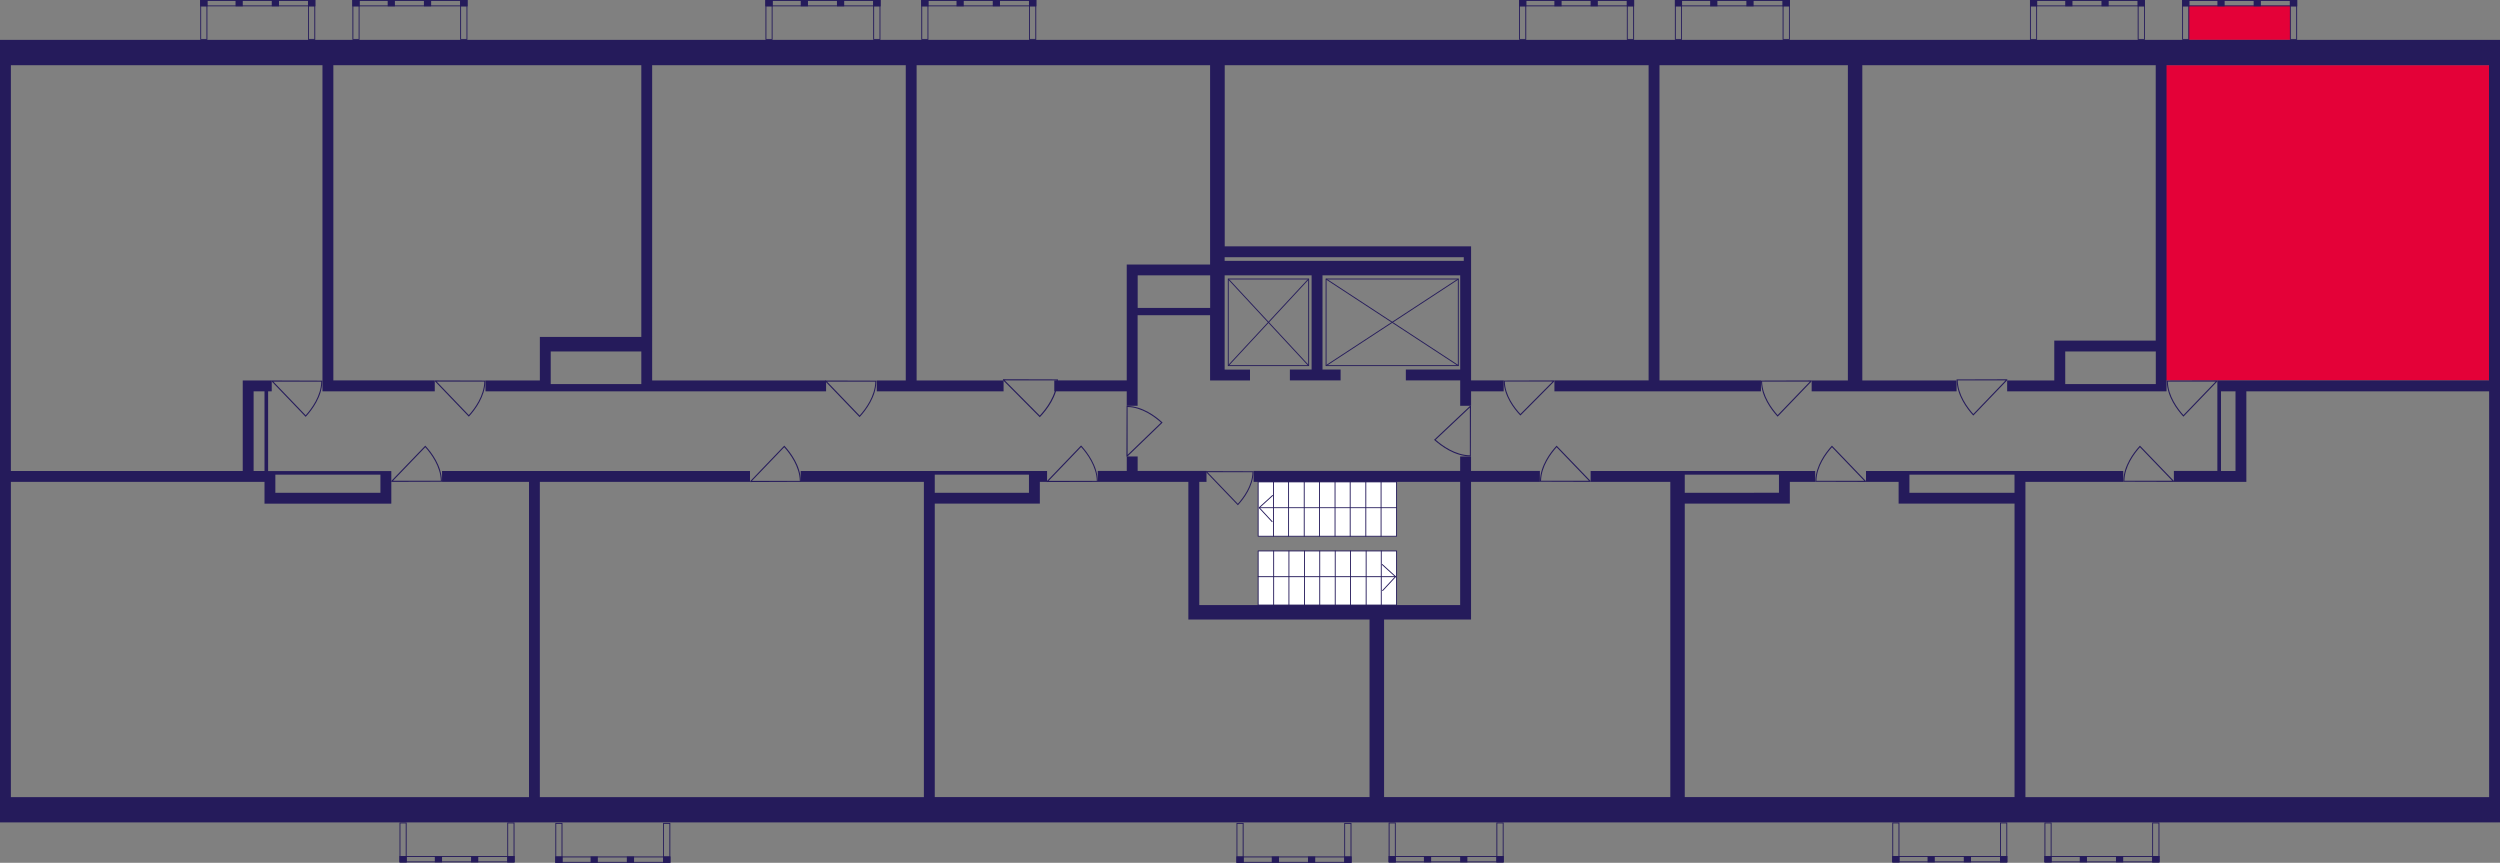 <?xml version="1.0" encoding="utf-8"?>
<!-- Generator: Adobe Illustrator 24.3.0, SVG Export Plug-In . SVG Version: 6.00 Build 0)  -->
<svg version="1.1" id="Слой_6" xmlns="http://www.w3.org/2000/svg" xmlns:xlink="http://www.w3.org/1999/xlink" x="0px" y="0px"
	 viewBox="0 0 650 224.32" style="enable-background:new 0 0 650 224.32;" xml:space="preserve">
<rect x="0" y="0" width="650" height="224.32" fill="#808080" stroke="none"/>
<rect x="569.02" y="1.49" style="fill:#E40138;" width="26.46" height="8.87"/>
<path style="fill:#E40138;" d="M561.45,98.91c16.33,0,32.66,0,48.99,0c2.2,0,4.4,0,6.59,0c10.36,0,20.72,0,31.09,0
	c0-27.32,0-54.64,0-81.96h-86.67c0,19.47,0,38.94,0,58.41c0,2.2,0,4.4,0,6.59C561.45,87.61,561.45,93.26,561.45,98.91z"/>
<g>
	
		<rect x="80.07" y="0" transform="matrix(-1 -2.656195e-07 2.656195e-07 -1 162.029 1.643)" style="fill:#251B5B;" width="1.88" height="1.64"/>
	
		<rect x="52.08" y="0" transform="matrix(-1 -2.703069e-07 2.703069e-07 -1 106.017 1.643)" style="fill:#251B5B;" width="1.85" height="1.64"/>
	
		<rect x="61.23" y="0" transform="matrix(-1 -2.656245e-07 2.656245e-07 -1 124.348 1.643)" style="fill:#251B5B;" width="1.88" height="1.64"/>
	
		<rect x="70.65" y="0" transform="matrix(-1 -2.656205e-07 2.656205e-07 -1 143.188 1.643)" style="fill:#251B5B;" width="1.88" height="1.64"/>
	<g>
		<path style="fill:#251B5B;" d="M81.72,0.24v9.89h-1.41V0.24H81.72 M81.96,0h-1.88v10.36h1.88V0L81.96,0z"/>
	</g>
	<g>
		<path style="fill:#251B5B;" d="M53.68,0.24l0,9.89H52.3l0-9.89H53.68 M53.92,0h-1.85l0,10.36h1.85L53.92,0L53.92,0z"/>
	</g>
	<g>
		<path style="fill:#251B5B;" d="M81.72,0.24v1.17h-29.4V0.24H81.72 M81.96,0H52.08v1.64h29.87V0L81.96,0z"/>
	</g>
</g>
<g>
	
		<rect x="119.64" y="0" transform="matrix(-1 -2.656195e-07 2.656195e-07 -1 241.159 1.643)" style="fill:#251B5B;" width="1.88" height="1.64"/>
	
		<rect x="91.65" y="0" transform="matrix(-1 -2.703069e-07 2.703069e-07 -1 185.147 1.643)" style="fill:#251B5B;" width="1.85" height="1.64"/>
	
		<rect x="100.8" y="0" transform="matrix(-1 -2.656245e-07 2.656245e-07 -1 203.478 1.643)" style="fill:#251B5B;" width="1.88" height="1.64"/>
	
		<rect x="110.22" y="0" transform="matrix(-1 -2.656205e-07 2.656205e-07 -1 222.319 1.643)" style="fill:#251B5B;" width="1.88" height="1.64"/>
	<g>
		<path style="fill:#251B5B;" d="M121.29,0.24v9.89h-1.41l0-9.89H121.29 M121.52,0h-1.88l0,10.36h1.88V0L121.52,0z"/>
	</g>
	<g>
		<path style="fill:#251B5B;" d="M93.25,0.24v9.89h-1.38l0-9.89H93.25 M93.48,0h-1.85l0,10.36h1.85V0L93.48,0z"/>
	</g>
	<g>
		<path style="fill:#251B5B;" d="M121.29,0.24v1.17h-29.4V0.24H121.29 M121.52,0H91.65v1.64h29.87V0L121.52,0z"/>
	</g>
</g>
<g>
	
		<rect x="227.03" y="0" transform="matrix(-1 -2.656195e-07 2.656195e-07 -1 455.942 1.643)" style="fill:#251B5B;" width="1.88" height="1.64"/>
	
		<rect x="199.04" y="0" transform="matrix(-1 -2.703069e-07 2.703069e-07 -1 399.93 1.643)" style="fill:#251B5B;" width="1.85" height="1.64"/>
	
		<rect x="208.19" y="0" transform="matrix(-1 -2.656245e-07 2.656245e-07 -1 418.261 1.643)" style="fill:#251B5B;" width="1.88" height="1.64"/>
	
		<rect x="217.61" y="0" transform="matrix(-1 -2.656205e-07 2.656205e-07 -1 437.101 1.643)" style="fill:#251B5B;" width="1.88" height="1.64"/>
	<g>
		<path style="fill:#251B5B;" d="M228.68,0.24v9.89h-1.41V0.24H228.68 M228.91,0h-1.88v10.36h1.88V0L228.91,0z"/>
	</g>
	<g>
		<path style="fill:#251B5B;" d="M200.64,0.24v9.89h-1.38V0.24H200.64 M200.87,0h-1.85v10.36h1.85L200.87,0L200.87,0z"/>
	</g>
	<g>
		<path style="fill:#251B5B;" d="M228.68,0.24v1.17h-29.4V0.24H228.68 M228.91,0h-29.87v1.64h29.87V0L228.91,0z"/>
	</g>
</g>
<g>
	
		<rect x="267.54" y="0" transform="matrix(-1 -2.656195e-07 2.656195e-07 -1 536.957 1.643)" style="fill:#251B5B;" width="1.88" height="1.64"/>
	
		<rect x="239.55" y="0" transform="matrix(-1 -2.703069e-07 2.703069e-07 -1 480.944 1.643)" style="fill:#251B5B;" width="1.85" height="1.64"/>
	
		<rect x="248.7" y="0" transform="matrix(-1 -2.656245e-07 2.656245e-07 -1 499.275 1.643)" style="fill:#251B5B;" width="1.88" height="1.64"/>
	
		<rect x="258.12" y="0" transform="matrix(-1 -2.656205e-07 2.656205e-07 -1 518.116 1.643)" style="fill:#251B5B;" width="1.88" height="1.64"/>
	<g>
		<path style="fill:#251B5B;" d="M269.18,0.24v9.89h-1.41V0.24H269.18 M269.42,0h-1.88v10.36h1.88V0L269.42,0z"/>
	</g>
	<g>
		<path style="fill:#251B5B;" d="M241.15,0.24v9.89h-1.38V0.24H241.15 M241.38,0h-1.85l0,10.36h1.85L241.38,0L241.38,0z"/>
	</g>
	<g>
		<path style="fill:#251B5B;" d="M269.18,0.24v1.17h-29.4V0.24H269.18 M269.42,0h-29.87v1.64h29.87V0L269.42,0z"/>
	</g>
</g>
<g>
	
		<rect x="422.97" y="0" transform="matrix(-1 -2.656195e-07 2.656195e-07 -1 847.826 1.643)" style="fill:#251B5B;" width="1.88" height="1.64"/>
	
		<rect x="394.98" y="0" transform="matrix(-1 -2.703069e-07 2.703069e-07 -1 791.814 1.643)" style="fill:#251B5B;" width="1.85" height="1.64"/>
	
		<rect x="404.13" y="0" transform="matrix(-1 -2.656245e-07 2.656245e-07 -1 810.145 1.643)" style="fill:#251B5B;" width="1.88" height="1.64"/>
	
		<rect x="413.55" y="0" transform="matrix(-1 -2.656205e-07 2.656205e-07 -1 828.985 1.643)" style="fill:#251B5B;" width="1.88" height="1.64"/>
	<g>
		<path style="fill:#251B5B;" d="M424.62,0.24v9.89h-1.41V0.24H424.62 M424.86,0h-1.88v10.36h1.88V0L424.86,0z"/>
	</g>
	<g>
		<path style="fill:#251B5B;" d="M396.58,0.24v9.89h-1.38V0.24H396.58 M396.82,0h-1.85v10.36h1.85V0L396.82,0z"/>
	</g>
	<g>
		<path style="fill:#251B5B;" d="M424.62,0.24v1.17h-29.4V0.24H424.62 M424.86,0h-29.87v1.64h29.87V0L424.86,0z"/>
	</g>
</g>
<g>
	
		<rect x="463.48" y="0" transform="matrix(-1 -2.656195e-07 2.656195e-07 -1 928.841 1.643)" style="fill:#251B5B;" width="1.88" height="1.64"/>
	
		<rect x="435.49" y="0" transform="matrix(-1 -2.703069e-07 2.703069e-07 -1 872.828 1.643)" style="fill:#251B5B;" width="1.85" height="1.64"/>
	
		<rect x="444.64" y="0" transform="matrix(-1 -2.656245e-07 2.656245e-07 -1 891.159 1.643)" style="fill:#251B5B;" width="1.88" height="1.64"/>
	
		<rect x="454.06" y="0" transform="matrix(-1 -2.656205e-07 2.656205e-07 -1 910 1.643)" style="fill:#251B5B;" width="1.88" height="1.64"/>
	<g>
		<path style="fill:#251B5B;" d="M465.13,0.24l0,9.89h-1.41V0.24H465.13 M465.36,0h-1.88v10.36h1.88L465.36,0L465.36,0z"/>
	</g>
	<g>
		<path style="fill:#251B5B;" d="M437.09,0.24v9.89h-1.38V0.24H437.09 M437.32,0h-1.85v10.36h1.85V0L437.32,0z"/>
	</g>
	<g>
		<path style="fill:#251B5B;" d="M465.13,0.24v1.17h-29.4V0.24H465.13 M465.36,0h-29.87v1.64h29.87V0L465.36,0z"/>
	</g>
</g>
<g>
	
		<rect x="555.8" y="0" transform="matrix(-1 -2.656195e-07 2.656195e-07 -1 1113.478 1.643)" style="fill:#251B5B;" width="1.88" height="1.64"/>
	
		<rect x="527.81" y="0" transform="matrix(-1 -2.703069e-07 2.703069e-07 -1 1057.466 1.643)" style="fill:#251B5B;" width="1.85" height="1.64"/>
	
		<rect x="536.96" y="0" transform="matrix(-1 -2.656245e-07 2.656245e-07 -1 1075.797 1.643)" style="fill:#251B5B;" width="1.88" height="1.64"/>
	
		<rect x="546.38" y="0" transform="matrix(-1 -2.656205e-07 2.656205e-07 -1 1094.638 1.643)" style="fill:#251B5B;" width="1.88" height="1.64"/>
	<g>
		<path style="fill:#251B5B;" d="M557.45,0.24v9.89h-1.41V0.24H557.45 M557.68,0h-1.88v10.36h1.88V0L557.68,0z"/>
	</g>
	<g>
		<path style="fill:#251B5B;" d="M529.41,0.24v9.89h-1.38V0.24H529.41 M529.64,0h-1.85v10.36h1.85V0L529.64,0z"/>
	</g>
	<g>
		<path style="fill:#251B5B;" d="M557.45,0.24v1.17h-29.4V0.24H557.45 M557.68,0h-29.87v1.64h29.87V0L557.68,0z"/>
	</g>
</g>
<g>
	
		<rect x="595.36" y="0" transform="matrix(-1 -2.656195e-07 2.656195e-07 -1 1192.609 1.643)" style="fill:#251B5B;" width="1.88" height="1.64"/>
	
		<rect x="567.37" y="0" transform="matrix(-1 -2.703069e-07 2.703069e-07 -1 1136.596 1.643)" style="fill:#251B5B;" width="1.85" height="1.64"/>
	
		<rect x="576.52" y="0" transform="matrix(-1 -2.656245e-07 2.656245e-07 -1 1154.928 1.643)" style="fill:#251B5B;" width="1.88" height="1.64"/>
	
		<rect x="585.94" y="0" transform="matrix(-1 -2.656205e-07 2.656205e-07 -1 1173.768 1.643)" style="fill:#251B5B;" width="1.88" height="1.64"/>
	<g>
		<path style="fill:#251B5B;" d="M597.01,0.24v9.89h-1.41V0.24H597.01 M597.25,0h-1.88v10.36h1.88V0L597.25,0z"/>
	</g>
	<g>
		<path style="fill:#251B5B;" d="M568.97,0.24v9.89h-1.38V0.24H568.97 M569.21,0h-1.85v10.36h1.85V0L569.21,0z"/>
	</g>
	<g>
		<path style="fill:#251B5B;" d="M597.01,0.24v1.17h-29.4V0.24H597.01 M597.25,0h-29.87v1.64h29.87V0L597.25,0z"/>
	</g>
</g>
<g>
	
		<rect x="559.57" y="222.56" transform="matrix(-1 2.656205e-07 -2.656205e-07 -1 1121.014 446.762)" style="fill:#251B5B;" width="1.88" height="1.64"/>
	
		<rect x="531.58" y="222.56" transform="matrix(-1 2.703079e-07 -2.703079e-07 -1 1065.002 446.762)" style="fill:#251B5B;" width="1.85" height="1.64"/>
	
		<rect x="540.72" y="222.56" transform="matrix(-1 2.656245e-07 -2.656245e-07 -1 1083.333 446.762)" style="fill:#251B5B;" width="1.88" height="1.64"/>
	
		<rect x="550.14" y="222.56" transform="matrix(-1 2.656214e-07 -2.656214e-07 -1 1102.174 446.762)" style="fill:#251B5B;" width="1.88" height="1.64"/>
	<g>
		<path style="fill:#251B5B;" d="M561.21,214.08v9.89h-1.41v-9.89H561.21 M561.45,213.84h-1.88v10.36h1.88V213.84L561.45,213.84z"/>
	</g>
	<g>
		<path style="fill:#251B5B;" d="M533.18,214.08v9.89h-1.38v-9.89H533.18 M533.41,213.84h-1.85v10.36h1.85V213.84L533.41,213.84z"/>
	</g>
	<g>
		<path style="fill:#251B5B;" d="M561.21,222.8v1.17l-29.4,0v-1.17H561.21 M561.45,222.56h-29.87v1.64l29.87,0V222.56L561.45,222.56
			z"/>
	</g>
</g>
<g>
	
		<rect x="520" y="222.56" transform="matrix(-1 2.656205e-07 -2.656205e-07 -1 1041.884 446.762)" style="fill:#251B5B;" width="1.88" height="1.64"/>
	
		<rect x="492.01" y="222.56" transform="matrix(-1 2.703079e-07 -2.703079e-07 -1 985.872 446.762)" style="fill:#251B5B;" width="1.85" height="1.64"/>
	
		<rect x="501.16" y="222.56" transform="matrix(-1 2.656245e-07 -2.656245e-07 -1 1004.203 446.762)" style="fill:#251B5B;" width="1.88" height="1.64"/>
	
		<rect x="510.58" y="222.56" transform="matrix(-1 2.656214e-07 -2.656214e-07 -1 1023.043 446.762)" style="fill:#251B5B;" width="1.88" height="1.64"/>
	<g>
		<path style="fill:#251B5B;" d="M521.65,214.08v9.89h-1.41v-9.89H521.65 M521.88,213.84H520v10.36h1.88V213.84L521.88,213.84z"/>
	</g>
	<g>
		<path style="fill:#251B5B;" d="M493.61,214.08l0,9.89h-1.38v-9.89H493.61 M493.85,213.84h-1.85v10.36h1.85L493.85,213.84
			L493.85,213.84z"/>
	</g>
	<g>
		<path style="fill:#251B5B;" d="M521.65,222.8v1.17l-29.4,0v-1.17H521.65 M521.88,222.56h-29.87v1.64l29.87,0V222.56L521.88,222.56
			z"/>
	</g>
</g>
<g>
	
		<rect x="389.06" y="222.56" transform="matrix(-1 2.656205e-07 -2.656205e-07 -1 780 446.762)" style="fill:#251B5B;" width="1.88" height="1.64"/>
	
		<rect x="361.07" y="222.56" transform="matrix(-1 2.703079e-07 -2.703079e-07 -1 723.988 446.762)" style="fill:#251B5B;" width="1.85" height="1.64"/>
	
		<rect x="370.22" y="222.56" transform="matrix(-1 2.656245e-07 -2.656245e-07 -1 742.319 446.762)" style="fill:#251B5B;" width="1.88" height="1.64"/>
	
		<rect x="379.64" y="222.56" transform="matrix(-1 2.656214e-07 -2.656214e-07 -1 761.159 446.762)" style="fill:#251B5B;" width="1.88" height="1.64"/>
	<g>
		<path style="fill:#251B5B;" d="M390.71,214.08v9.89h-1.41v-9.89H390.71 M390.94,213.84h-1.88v10.36h1.88V213.84L390.94,213.84z"/>
	</g>
	<g>
		<path style="fill:#251B5B;" d="M362.67,214.08v9.89h-1.38v-9.89H362.67 M362.9,213.84h-1.85v10.36h1.85V213.84L362.9,213.84z"/>
	</g>
	<g>
		<path style="fill:#251B5B;" d="M390.71,222.8v1.17l-29.4,0v-1.17H390.71 M390.94,222.56h-29.87v1.64l29.87,0V222.56L390.94,222.56
			z"/>
	</g>
</g>
<g>
	
		<rect x="172.39" y="222.68" transform="matrix(-1 2.656195e-07 -2.656195e-07 -1 346.667 447.003)" style="fill:#251B5B;" width="1.88" height="1.64"/>
	
		<rect x="144.4" y="222.68" transform="matrix(-1 2.703069e-07 -2.703069e-07 -1 290.654 447.003)" style="fill:#251B5B;" width="1.85" height="1.64"/>
	
		<rect x="153.55" y="222.68" transform="matrix(-1 2.656245e-07 -2.656245e-07 -1 308.985 447.003)" style="fill:#251B5B;" width="1.88" height="1.64"/>
	
		<rect x="162.97" y="222.68" transform="matrix(-1 2.656205e-07 -2.656205e-07 -1 327.826 447.003)" style="fill:#251B5B;" width="1.88" height="1.64"/>
	<g>
		<path style="fill:#251B5B;" d="M174.04,214.2v9.89h-1.41v-9.89H174.04 M174.28,213.96h-1.88v10.36h1.88L174.28,213.96
			L174.28,213.96z"/>
	</g>
	<g>
		<path style="fill:#251B5B;" d="M146,214.2v9.89h-1.38v-9.89H146 M146.24,213.96h-1.85v10.36h1.85V213.96L146.24,213.96z"/>
	</g>
	<g>
		<path style="fill:#251B5B;" d="M174.04,222.92v1.17h-29.4v-1.17L174.04,222.92 M174.28,222.68l-29.87,0v1.64h29.87V222.68
			L174.28,222.68z"/>
	</g>
</g>
<g>
	
		<rect x="349.49" y="222.68" transform="matrix(-1 2.656195e-07 -2.656195e-07 -1 700.87 447.003)" style="fill:#251B5B;" width="1.88" height="1.64"/>
	
		<rect x="321.5" y="222.68" transform="matrix(-1 2.703069e-07 -2.703069e-07 -1 644.857 447.003)" style="fill:#251B5B;" width="1.85" height="1.64"/>
	
		<rect x="330.65" y="222.68" transform="matrix(-1 2.656245e-07 -2.656245e-07 -1 663.188 447.003)" style="fill:#251B5B;" width="1.88" height="1.64"/>
	
		<rect x="340.07" y="222.68" transform="matrix(-1 2.656205e-07 -2.656205e-07 -1 682.029 447.003)" style="fill:#251B5B;" width="1.88" height="1.64"/>
	<g>
		<path style="fill:#251B5B;" d="M351.14,214.2l0,9.89h-1.41v-9.89H351.14 M351.38,213.96h-1.88v10.36h1.88L351.38,213.96
			L351.38,213.96z"/>
	</g>
	<g>
		<path style="fill:#251B5B;" d="M323.1,214.2v9.89h-1.38v-9.89H323.1 M323.34,213.96h-1.85v10.36h1.85V213.96L323.34,213.96z"/>
	</g>
	<g>
		<path style="fill:#251B5B;" d="M351.14,222.92v1.17h-29.4v-1.17L351.14,222.92 M351.38,222.68l-29.87,0v1.64h29.87V222.68
			L351.38,222.68z"/>
	</g>
</g>
<g>
	
		<rect x="131.88" y="222.56" transform="matrix(-1 2.656205e-07 -2.656205e-07 -1 265.652 446.762)" style="fill:#251B5B;" width="1.88" height="1.64"/>
	
		<rect x="103.89" y="222.56" transform="matrix(-1 2.703079e-07 -2.703079e-07 -1 209.64 446.762)" style="fill:#251B5B;" width="1.85" height="1.64"/>
	
		<rect x="113.04" y="222.56" transform="matrix(-1 2.656245e-07 -2.656245e-07 -1 227.971 446.762)" style="fill:#251B5B;" width="1.88" height="1.64"/>
	
		<rect x="122.46" y="222.56" transform="matrix(-1 2.656214e-07 -2.656214e-07 -1 246.811 446.763)" style="fill:#251B5B;" width="1.88" height="1.64"/>
	<g>
		<path style="fill:#251B5B;" d="M133.53,214.08v9.89h-1.41v-9.89H133.53 M133.77,213.84h-1.88v10.36h1.88V213.84L133.77,213.84z"/>
	</g>
	<g>
		<path style="fill:#251B5B;" d="M105.49,214.08v9.89h-1.38l0-9.89H105.49 M105.73,213.84h-1.85l0,10.36h1.85V213.84L105.73,213.84z
			"/>
	</g>
	<g>
		<path style="fill:#251B5B;" d="M133.53,222.8v1.17l-29.4,0v-1.17H133.53 M133.77,222.56h-29.87v1.64l29.87,0V222.56L133.77,222.56
			z"/>
	</g>
</g>
<g>
	
		<rect x="327.12" y="143.24" style="fill:#FFFFFF;stroke:#251B5B;stroke-width:0.235;stroke-linecap:round;stroke-linejoin:round;stroke-miterlimit:10;" width="35.99" height="14.08"/>
	
		<line style="fill:none;stroke:#251B5B;stroke-width:0.235;stroke-linecap:round;stroke-linejoin:round;stroke-miterlimit:10;" x1="331.15" y1="157.32" x2="331.15" y2="143.24"/>
	
		<line style="fill:none;stroke:#251B5B;stroke-width:0.235;stroke-linecap:round;stroke-linejoin:round;stroke-miterlimit:10;" x1="335.12" y1="157.32" x2="335.12" y2="143.24"/>
	
		<line style="fill:none;stroke:#251B5B;stroke-width:0.235;stroke-linecap:round;stroke-linejoin:round;stroke-miterlimit:10;" x1="339.18" y1="157.32" x2="339.18" y2="143.24"/>
	
		<line style="fill:none;stroke:#251B5B;stroke-width:0.235;stroke-linecap:round;stroke-linejoin:round;stroke-miterlimit:10;" x1="343.13" y1="157.32" x2="343.13" y2="143.24"/>
	
		<line style="fill:none;stroke:#251B5B;stroke-width:0.235;stroke-linecap:round;stroke-linejoin:round;stroke-miterlimit:10;" x1="347.16" y1="157.32" x2="347.16" y2="143.24"/>
	
		<line style="fill:none;stroke:#251B5B;stroke-width:0.235;stroke-linecap:round;stroke-linejoin:round;stroke-miterlimit:10;" x1="351.13" y1="157.32" x2="351.13" y2="143.24"/>
	
		<line style="fill:none;stroke:#251B5B;stroke-width:0.235;stroke-linecap:round;stroke-linejoin:round;stroke-miterlimit:10;" x1="355.2" y1="157.32" x2="355.2" y2="143.24"/>
	
		<line style="fill:none;stroke:#251B5B;stroke-width:0.235;stroke-linecap:round;stroke-linejoin:round;stroke-miterlimit:10;" x1="359.13" y1="157.32" x2="359.13" y2="143.24"/>
	
		<line style="fill:none;stroke:#251B5B;stroke-width:0.235;stroke-linecap:round;stroke-linejoin:round;stroke-miterlimit:10;" x1="327.12" y1="149.93" x2="362.8" y2="149.93"/>
	
		<polyline style="fill:none;stroke:#251B5B;stroke-width:0.235;stroke-linecap:round;stroke-linejoin:round;stroke-miterlimit:10;" points="
		359.48,153.55 362.84,149.93 359.37,146.77 	"/>
</g>
<g>
	
		<rect x="327.12" y="125.29" style="fill:#FFFFFF;stroke:#251B5B;stroke-width:0.235;stroke-linecap:round;stroke-linejoin:round;stroke-miterlimit:10;" width="35.99" height="14.13"/>
	
		<line style="fill:none;stroke:#251B5B;stroke-width:0.235;stroke-linecap:round;stroke-linejoin:round;stroke-miterlimit:10;" x1="359.08" y1="139.42" x2="359.08" y2="125.29"/>
	
		<line style="fill:none;stroke:#251B5B;stroke-width:0.235;stroke-linecap:round;stroke-linejoin:round;stroke-miterlimit:10;" x1="355.11" y1="139.42" x2="355.11" y2="125.29"/>
	
		<line style="fill:none;stroke:#251B5B;stroke-width:0.235;stroke-linecap:round;stroke-linejoin:round;stroke-miterlimit:10;" x1="351.05" y1="139.42" x2="351.05" y2="125.29"/>
	
		<line style="fill:none;stroke:#251B5B;stroke-width:0.235;stroke-linecap:round;stroke-linejoin:round;stroke-miterlimit:10;" x1="347.11" y1="139.42" x2="347.11" y2="125.29"/>
	
		<line style="fill:none;stroke:#251B5B;stroke-width:0.235;stroke-linecap:round;stroke-linejoin:round;stroke-miterlimit:10;" x1="343.07" y1="139.42" x2="343.07" y2="125.29"/>
	
		<line style="fill:none;stroke:#251B5B;stroke-width:0.235;stroke-linecap:round;stroke-linejoin:round;stroke-miterlimit:10;" x1="339.1" y1="139.42" x2="339.1" y2="125.29"/>
	
		<line style="fill:none;stroke:#251B5B;stroke-width:0.235;stroke-linecap:round;stroke-linejoin:round;stroke-miterlimit:10;" x1="335.03" y1="139.42" x2="335.03" y2="125.29"/>
	
		<line style="fill:none;stroke:#251B5B;stroke-width:0.235;stroke-linecap:round;stroke-linejoin:round;stroke-miterlimit:10;" x1="331.1" y1="139.42" x2="331.1" y2="125.29"/>
	
		<line style="fill:none;stroke:#251B5B;stroke-width:0.235;stroke-linecap:round;stroke-linejoin:round;stroke-miterlimit:10;" x1="363.11" y1="132" x2="327.43" y2="132"/>
	
		<polyline style="fill:none;stroke:#251B5B;stroke-width:0.235;stroke-linecap:round;stroke-linejoin:round;stroke-miterlimit:10;" points="
		330.75,135.63 327.39,132 330.87,128.83 	"/>
</g>
<g>
	
		<rect x="344.78" y="72.54" style="fill:none;stroke:#251B5B;stroke-width:0.235;stroke-miterlimit:10;" width="34.38" height="22.52"/>
	
		<line style="fill:none;stroke:#251B5B;stroke-width:0.235;stroke-miterlimit:10;" x1="344.78" y1="95.06" x2="379.17" y2="72.54"/>
	
		<line style="fill:none;stroke:#251B5B;stroke-width:0.235;stroke-miterlimit:10;" x1="379.17" y1="95.06" x2="344.78" y2="72.54"/>
</g>
<g>
	
		<rect x="319.35" y="72.54" style="fill:none;stroke:#251B5B;stroke-width:0.235;stroke-miterlimit:10;" width="20.9" height="22.52"/>
	
		<line style="fill:none;stroke:#251B5B;stroke-width:0.235;stroke-miterlimit:10;" x1="319.35" y1="95.06" x2="340.25" y2="72.54"/>
	
		<line style="fill:none;stroke:#251B5B;stroke-width:0.235;stroke-miterlimit:10;" x1="340.25" y1="95.06" x2="319.35" y2="72.54"/>
</g>
<path style="fill:#251B5B;" d="M285.47,125.29c0-0.09,0-0.17,0-0.26h-0.04c-0.09-3.95-2.69-7.39-4.25-9.11l-0.1-0.1l-8.84,9.21
	h-0.06c0,0.1,0,0.2,0,0.3C276.62,125.32,281.05,125.3,285.47,125.29z M272.64,125.03l8.45-8.8c1.54,1.71,3.99,5.03,4.08,8.8
	L272.64,125.03z"/>
<path style="fill:#251B5B;" d="M126.23,98.95c0,0.09,0,0.17,0,0.26h-0.04c-0.08,3.91-2.66,7.32-4.2,9.02l-0.1,0.1l-8.75-9.12h-0.06
	c0-0.1,0-0.2,0-0.3C117.47,98.93,121.85,98.94,126.23,98.95z M113.54,99.21l8.35,8.71c1.53-1.7,3.95-4.98,4.03-8.71L113.54,99.21z"
	/>
<path style="fill:#251B5B;" d="M83.84,98.97c0,0.09,0,0.17,0,0.26H83.8c-0.09,3.93-2.67,7.35-4.23,9.05l-0.1,0.1l-8.79-9.16h-0.06
	c0-0.1,0-0.2,0-0.3C75.04,98.94,79.44,98.95,83.84,98.97z M71.08,99.23l8.4,8.74c1.53-1.7,3.97-5,4.05-8.74L71.08,99.23z"/>
<path style="fill:#251B5B;" d="M114.93,125.25c0-0.09,0-0.17,0-0.26h-0.04c-0.09-3.91-2.67-7.32-4.22-9.02l-0.1-0.1l-8.78,9.12
	h-0.06c0,0.1,0,0.2,0,0.3C106.14,125.28,110.53,125.26,114.93,125.25z M102.19,124.99l8.38-8.71c1.53,1.7,3.96,4.98,4.05,8.71
	L102.19,124.99z"/>
<path style="fill:#251B5B;" d="M227.89,98.97c0,0.09,0,0.17,0,0.26h-0.04c-0.09,3.96-2.69,7.4-4.26,9.12l-0.1,0.1l-8.86-9.22h-0.06
	c0-0.1,0-0.2,0-0.3C219.02,98.94,223.46,98.95,227.89,98.97z M215.04,99.23l8.46,8.81c1.55-1.72,4-5.03,4.08-8.81L215.04,99.23z"/>
<path style="fill:#251B5B;" d="M292.91,105.51c0.09,0,0.17,0,0.26,0v0.04c3.91,0.09,7.31,2.67,9,4.22l0.1,0.1l-9.1,8.78v0.06
	c-0.1,0-0.2,0-0.3,0C292.89,114.3,292.9,109.9,292.91,105.51z M293.17,118.25l8.69-8.38c-1.69-1.53-4.97-3.96-8.69-4.05
	L293.17,118.25z"/>
<path style="fill:#251B5B;" d="M275.07,98.64c0,0.09,0,0.18,0,0.27h-0.04c-0.09,4.11-2.89,7.69-4.58,9.47l-0.1,0.11l-9.52-9.58
	h-0.06c0-0.1,0-0.21,0-0.31C265.53,98.62,270.3,98.63,275.07,98.64z M261.25,98.91l9.09,9.15c1.66-1.78,4.3-5.23,4.39-9.15
	L261.25,98.91z"/>
<path style="fill:#251B5B;" d="M208.27,125.28c0-0.09,0-0.17,0-0.26h-0.04c-0.09-3.93-2.67-7.35-4.22-9.05l-0.1-0.1l-8.79,9.16
	h-0.06c0,0.1,0,0.2,0,0.3C199.46,125.31,203.87,125.3,208.27,125.28z M195.51,125.02l8.39-8.74c1.53,1.7,3.97,5,4.05,8.74
	L195.51,125.02z"/>
<path style="fill:#251B5B;" d="M382.42,118.7c-0.09,0-0.17,0-0.26,0v-0.04c-3.99-0.09-7.46-2.66-9.19-4.21l-0.11-0.1l9.3-8.77v-0.06
	c0.1,0,0.2,0,0.3,0C382.45,109.91,382.44,114.3,382.42,118.7z M382.16,105.97l-8.88,8.37c1.73,1.53,5.07,3.96,8.88,4.04
	L382.16,105.97z"/>
<path style="fill:#251B5B;" d="M508.7,98.65c0,0.09,0,0.17,0,0.26h0.04c0.09,3.92,2.67,7.34,4.22,9.04l0.1,0.1l8.78-9.14h0.06
	c0-0.1,0-0.2,0-0.3C517.49,98.63,513.09,98.64,508.7,98.65z M521.44,98.91l-8.38,8.73c-1.53-1.7-3.96-4.99-4.05-8.73L521.44,98.91z"
	/>
<path style="fill:#251B5B;" d="M563.33,98.95c0,0.09,0,0.17,0,0.26h0.04c0.09,3.91,2.67,7.32,4.22,9.02l0.1,0.1l8.78-9.12h0.06
	c0-0.1,0-0.2,0-0.3C572.13,98.93,567.73,98.94,563.33,98.95z M576.07,99.21l-8.38,8.71c-1.53-1.7-3.96-4.98-4.05-8.71L576.07,99.21z
	"/>
<path style="fill:#251B5B;" d="M471.96,125.26c0-0.09,0-0.17,0-0.26H472c0.09-3.92,2.66-7.33,4.21-9.03l0.1-0.1l8.77,9.13h0.06
	c0,0.1,0,0.2,0,0.3C480.74,125.29,476.35,125.27,471.96,125.26z M484.68,125l-8.37-8.72c-1.53,1.7-3.96,4.98-4.04,8.72L484.68,125z"
	/>
<path style="fill:#251B5B;" d="M325.94,122.53c0,0.08,0,0.16,0,0.24h-0.03c-0.08,3.69-2.51,6.9-3.97,8.5l-0.09,0.1l-8.26-8.6h-0.05
	c0-0.09,0-0.19,0-0.28C317.67,122.51,321.81,122.52,325.94,122.53z M313.96,122.77l7.88,8.21c1.44-1.6,3.73-4.69,3.81-8.21
	L313.96,122.77z"/>
<path style="fill:#251B5B;" d="M552.03,125.25c0-0.09,0-0.17,0-0.26h0.04c0.09-3.91,2.67-7.32,4.22-9.02l0.1-0.1l8.78,9.12h0.06
	c0,0.1,0,0.2,0,0.3C560.82,125.28,556.42,125.26,552.03,125.25z M564.77,124.99l-8.38-8.71c-1.53,1.7-3.96,4.98-4.05,8.71
	L564.77,124.99z"/>
<path style="fill:#251B5B;" d="M400.36,125.25c0-0.09,0-0.17,0-0.26h0.04c0.09-3.91,2.67-7.32,4.22-9.02l0.1-0.1l8.78,9.12h0.06
	c0,0.1,0,0.2,0,0.3C409.15,125.28,404.76,125.26,400.36,125.25z M413.1,124.99l-8.38-8.71c-1.53,1.7-3.96,4.98-4.05,8.71
	L413.1,124.99z"/>
<path style="fill:#251B5B;" d="M390.94,98.95c0,0.08,0,0.16,0,0.25h0.04c0.09,3.79,2.67,7.09,4.22,8.74l0.1,0.1l8.78-8.84h0.06
	c0-0.1,0-0.19,0-0.29C399.73,98.93,395.34,98.94,390.94,98.95z M403.68,99.2l-8.38,8.44c-1.53-1.64-3.96-4.82-4.05-8.44L403.68,99.2
	z"/>
<path style="fill:#251B5B;" d="M457.83,98.95c0,0.09,0,0.17,0,0.26h0.04c0.09,3.91,2.67,7.32,4.22,9.02l0.1,0.1l8.78-9.12h0.06
	c0-0.1,0-0.2,0-0.3C466.62,98.93,462.22,98.94,457.83,98.95z M470.57,99.21l-8.38,8.71c-1.53-1.7-3.96-4.98-4.05-8.71L470.57,99.21z
	"/>
<path style="fill:#251B5B;" d="M643.43,10.36h-10.39H614.2h-19.78h-24.49h-15.07h-24.49h-16.01h-18.84h-32.97h-24.49h-15.07h-24.49
	h-22.61h-14.13h-15.07h-18.84h-9.42h-2.83h-0.94H295.8h-8.48h-10.36h-10.36H242.1h-15.07h-24.49h-12.25h-18.84H159.2h-24.49H118.7
	H95.14H79.13H55.58H40.51h-17.9h-6.59H5.65H2.83H1.88H0v196.88v6.59h2.83h1.92h6.55H35.8h14.13h18.84h10.36h12.25h16.01h24.49h15.07
	h24.49h17.9h11.3h13.19h23.55h16.01h18.84h14.13h18.84h18.84h24.49h16.01h23.55h19.78h23.55h7.54h18.84h8.48h12.25h16.96h23.55
	h15.07h24.49h20.72h19.78h10.36h11.3h5.65h18.84h1.88H650v-3.77v-2.83V16.96v-1.88v-4.71H643.43z M318.41,66.88h62.17v0.94h-0.94
	h-61.23V66.88z M647.17,98.91h-63.12h-2.83h-4.71v0.94v1.88v20.72h-11.3v2.83h18.84v-0.94v-1.88v-20.72h63.12v105.51h-1.88h-18.84
	h-5.65h-11.3h-10.36h-19.78h-20.72h-24.49h-7.54v-81.96h25.43v-2.83h-25.43h-2.83h-27.32h-0.94h-10.36v2.83h8.48v5.65h0.94h1.88
	h27.32v76.3h-4.71h-23.55h-16.96H466.3h-8.48h-18.84h-0.94v-76.3h24.49h2.83v-2.83v-2.83h6.59v-2.83h-6.59h-1.88h-0.94h-24.49h-0.94
	h-2.83h-20.72v2.83h20.72v81.96h-2.83H407.9h-19.78h-23.55h-4.71v-46.16h19.78h2.83v-3.77v-32.03h17.9v-2.83h-17.9v-3.77h-2.83v3.77
	h-53.7v2.83h53.7v32.03h-67.83v-32.03h1.88v-2.83h-17.9v-3.77h-2.83v3.77h-7.54v2.83h23.55v32.03v3.77h2.83h44.28v46.16h-7.54
	h-24.49h-18.84h-18.84h-14.13h-18.84h-10.36v-76.3h27.32V130v-1.88v-2.83h1.88v-2.83h-4.71h-24.49h-2.83h-32.03v2.83h32.03v81.96
	h-2.83h-23.55h-13.19h-11.3h-17.9h-24.49h-6.59v-81.96H195v-2.83h-80.07v2.83h22.61v81.96h-5.65h-24.49H91.38H79.13H68.77H49.93
	H35.8H11.3H4.75H2.83v-81.96h65.94v2.83v2.83h2.83h27.32h1.88h0.94v-8.48h-1.88h-0.94H71.59h-1.88v-20.72h0.94v-2.83h-7.54v0.94
	v1.88v20.72H2.83V16.96h2.83h10.36h6.59h17.9h15.07h23.55h4.71v81.96v0.94v1.88h29.2v-2.83H86.67V16.96h8.48h23.55h16.01h24.49h7.54
	v70.65h-26.38v0.94v2.83v7.54h-14.13v2.83h14.13h2.83h23.55h1.88h0.94h45.22v-2.83h-45.22V16.96h1.88h18.84h12.25h24.49h8.48v81.96
	h-7.54v2.83h7.54h1.88h0.94h22.61v-2.83h-22.61V16.96h3.77h24.49h10.36h10.36h8.48h18.84v50.87v0.94h-21.67v0.94v1.88v27.32h-18.84
	v2.83h18.84v3.77h2.83v-3.77v-2.83V81.96h18.84v16.96h2.83h0.94H325v-2.83h-6.59V71.59h22.61v24.49h-5.65v2.83h13.19v-2.83h-4.71
	V71.59h35.8v24.49h-14.13v2.83h14.13v2.83v3.77h2.83v-3.77h8.48v-2.83h-8.48v-2.83V74.42v-2.83v-3.77v-0.94v-2.83h-1.88h-62.17
	v-47.1h9.42h18.84h15.07h14.13h22.61h24.49h5.65v81.96h-24.49v2.83h53.7v-2.83h-26.38V16.96h6.59h24.49h17.9v81.96h-9.42v2.83h9.42
	h3.77h24.49v-2.83H484.2V16.96h11.3h18.84h16.01h24.49h5.65v71.59h-23.55h-2.83v2.83v7.54h-12.25v2.83h10.36h1.88h1.88h0.94h23.55
	h2.83V16.96h6.59h24.49h19.78h18.84h10.39h3.75V98.91z M581.23,101.74v20.72h-3.77v-20.72H581.23z M523.77,128.12h-27.32v-2.83
	v-1.88h27.32v1.88V128.12z M438.04,128.12v-4.71h24.49v1.88v2.83H438.04z M243.04,128.12v-2.83v-1.88h24.49v1.88v2.83H243.04z
	 M65.94,122.46v-20.72h2.83v20.72H65.94z M71.59,128.12v-2.83v-1.88h27.32v4.71H71.59z M166.74,91.38v8.48h-23.55v-0.94v-7.54
	H166.74z M314.64,71.59v8.48H295.8v-8.48H314.64z M560.51,91.38v8.48h-23.55v-8.48H560.51z"/>
</svg>
